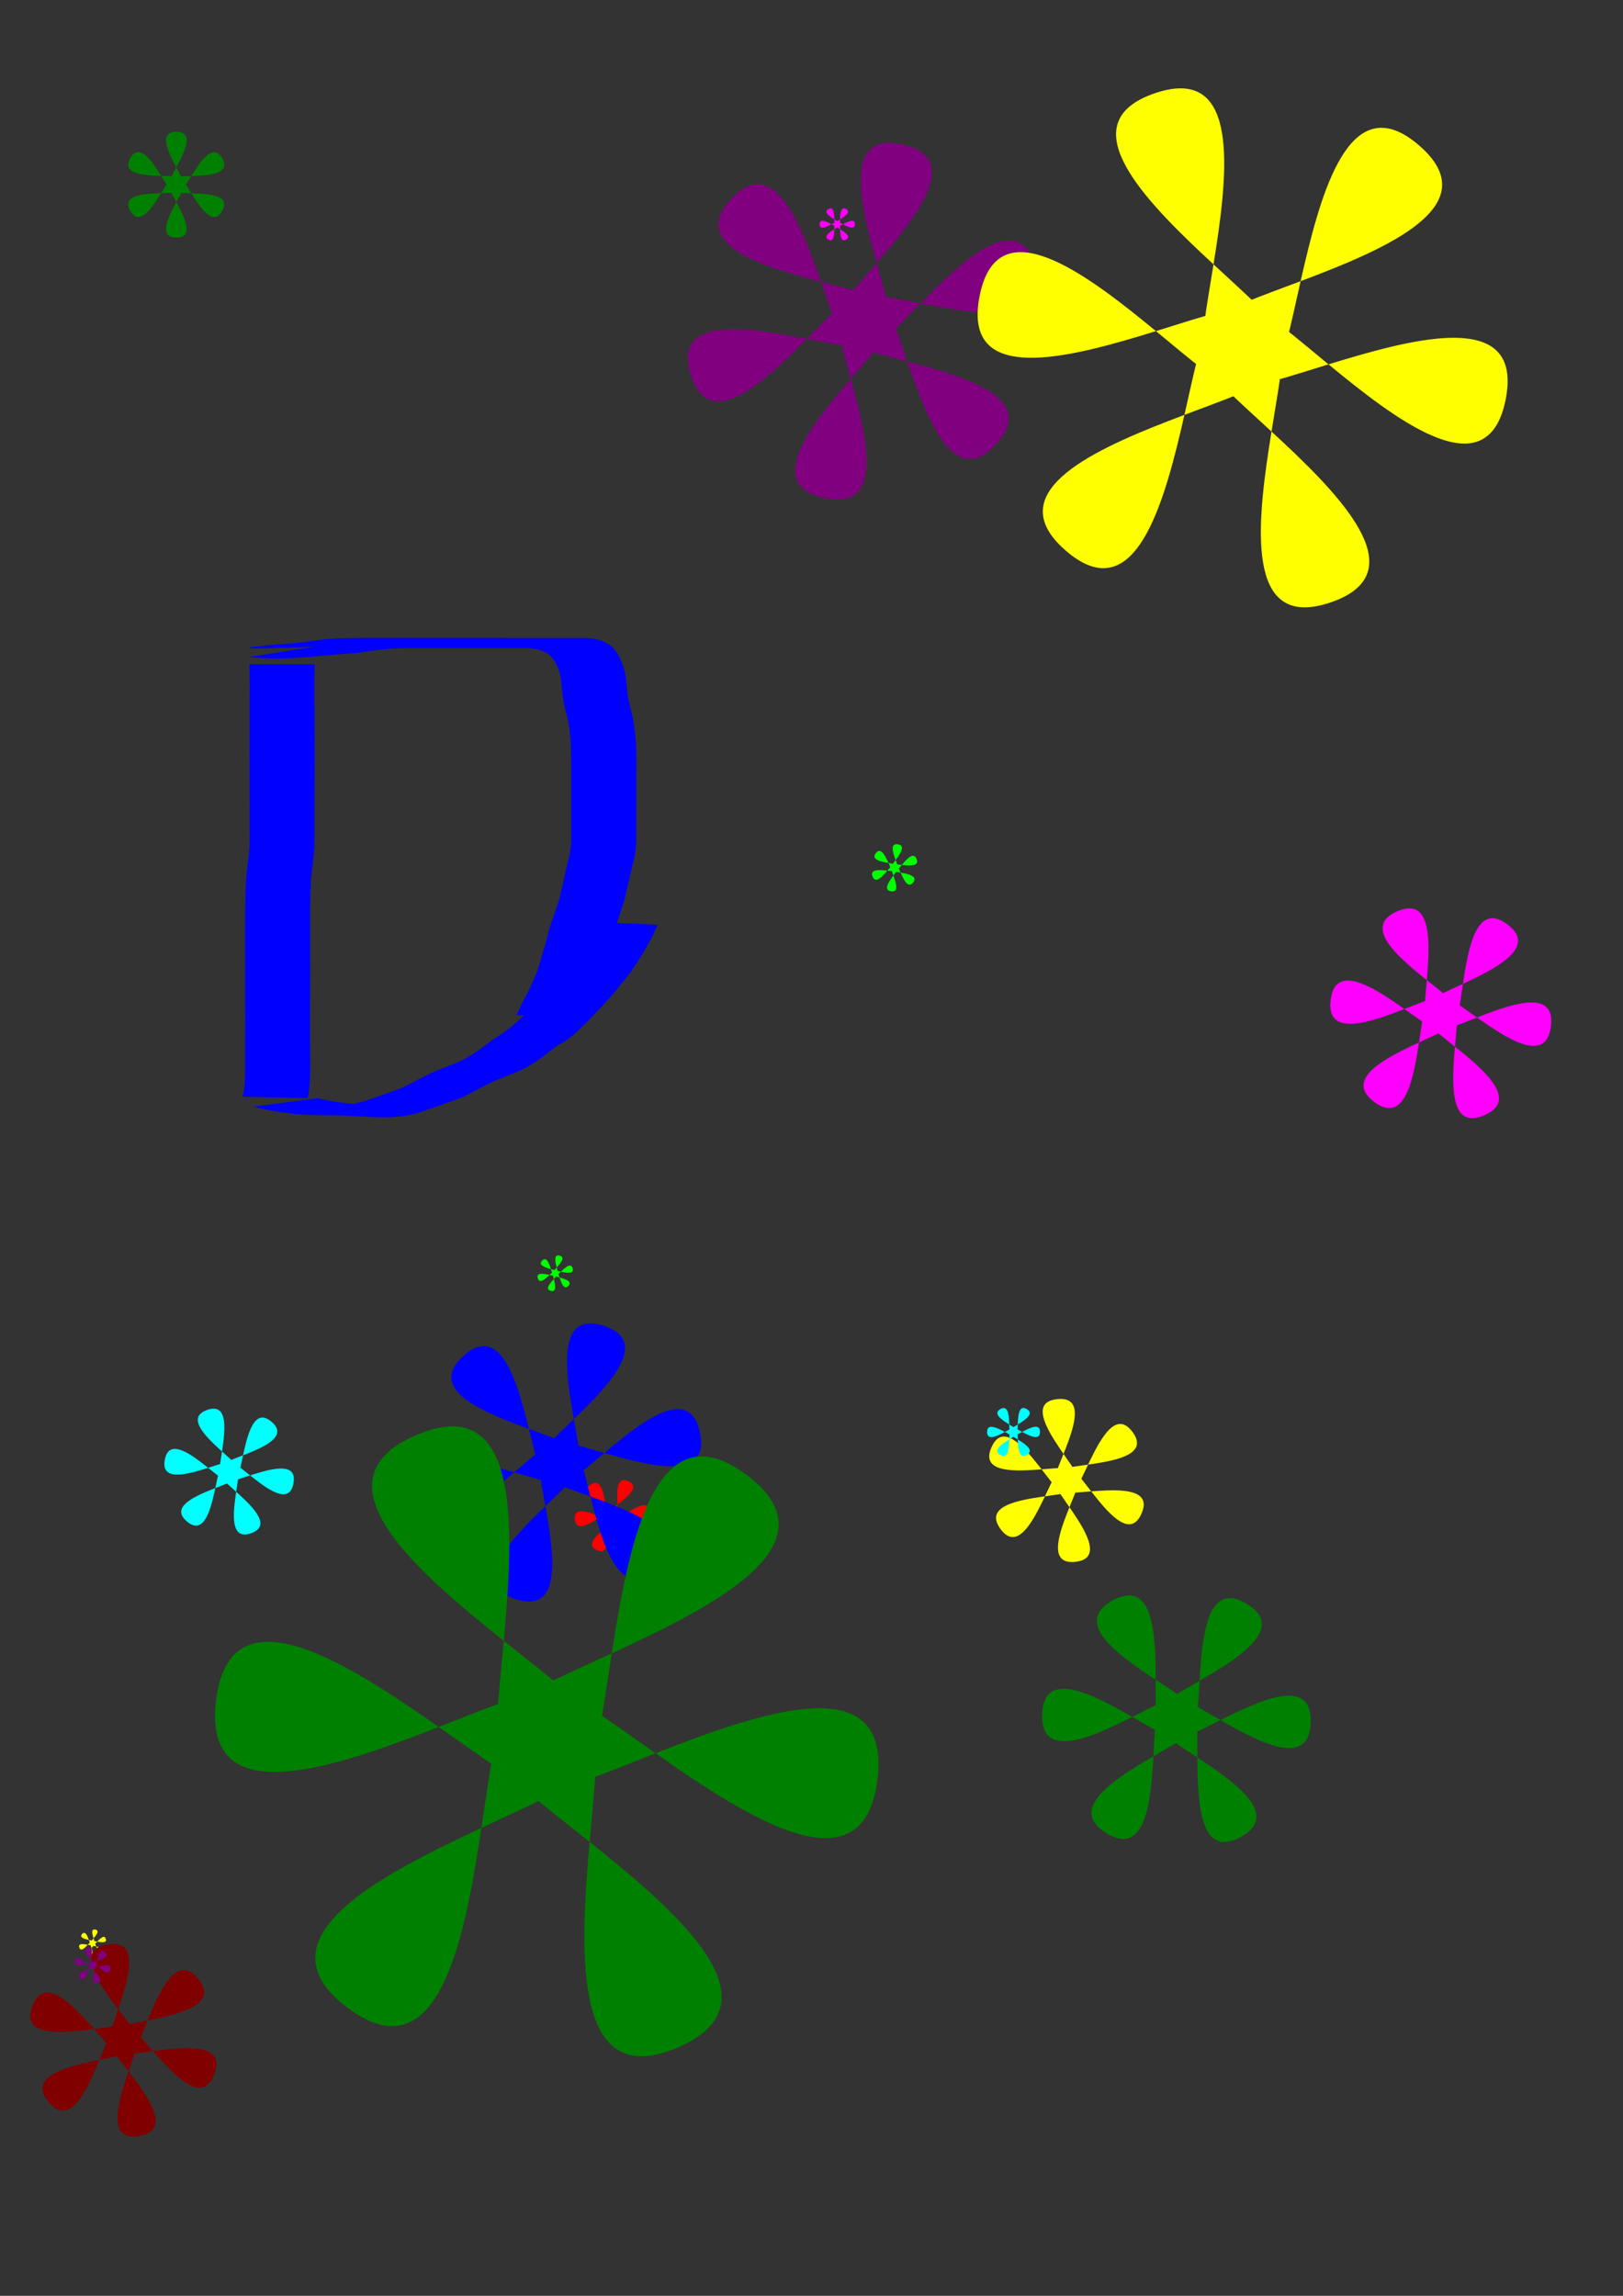 <?xml version="1.0" encoding="UTF-8" standalone="no"?>
<!-- Created with Inkscape (http://www.inkscape.org/) -->

<svg
   xmlns:dc="http://purl.org/dc/elements/1.1/"
   xmlns:cc="http://creativecommons.org/ns#"
   xmlns:rdf="http://www.w3.org/1999/02/22-rdf-syntax-ns#"
   xmlns:svg="http://www.w3.org/2000/svg"
   xmlns="http://www.w3.org/2000/svg"
   xmlns:sodipodi="http://sodipodi.sourceforge.net/DTD/sodipodi-0.dtd"
   xmlns:inkscape="http://www.inkscape.org/namespaces/inkscape"
   width="744.094"
   height="1052.362"
   id="svg4391"
   version="1.1"
   inkscape:version="0.48.4 r9939"
   sodipodi:docname="New document 8">
  <rect width="100%" height="100%" fill="#333333" stroke="none"/>
  <defs
     id="defs4393" />
  <sodipodi:namedview
     id="base"
     pagecolor="#ffffff"
     bordercolor="#666666"
     borderopacity="1.0"
     inkscape:pageopacity="0.0"
     inkscape:pageshadow="2"
     inkscape:zoom="0.49497475"
     inkscape:cx="280.22812"
     inkscape:cy="624.60472"
     inkscape:document-units="px"
     inkscape:current-layer="layer1"
     showgrid="false"
     inkscape:window-width="1366"
     inkscape:window-height="701"
     inkscape:window-x="-5"
     inkscape:window-y="-5"
     inkscape:window-maximized="1" />
  <g
     inkscape:label="Layer 1"
     inkscape:groupmode="layer"
     id="layer1">
    <path
       style="fill:#0000ff;fill-opacity:1"
       id="path4407"
       d="m 144.287,304.521 c -0.194,5.944 -0.156,11.895 -0.125,17.841 0.015,5.288 0.031,10.575 0.058,15.863 0.043,4.444 0.014,8.888 5.6e-4,13.333 0.012,5.151 -0.018,10.301 -0.061,15.452 0.037,5.909 -0.02,11.818 0.001,17.728 0.101,5.693 -0.919,11.322 -1.436,16.977 -0.505,5.647 -0.508,11.318 -0.569,16.982 0.006,5.264 -0.003,10.528 0.019,15.792 -0.01,5.037 0.032,10.074 0.005,15.111 -0.046,6.139 -0.06,12.278 -0.068,18.418 0.046,5.643 0.041,11.287 0.065,16.93 0.119,5.26 0.06,10.473 -0.584,15.695 -0.193,0.909 -0.387,1.817 -0.58,2.726 0,0 -29.78,-0.66 -29.78,-0.66 l 0,0 c 0.194,-0.813 0.388,-1.625 0.582,-2.438 0.649,-5.098 0.645,-10.188 0.566,-15.323 0.025,-5.643 0.019,-11.287 0.065,-16.93 -0.008,-6.139 -0.021,-12.278 -0.069,-18.417 -0.029,-5.036 0.009,-10.073 -0.011,-15.109 0.012,-5.273 -0.018,-10.546 0.043,-15.819 0.032,-5.745 0.123,-11.501 0.536,-17.232 0.519,-5.567 1.576,-11.101 1.492,-16.703 0.021,-5.909 -0.035,-11.818 0.001,-17.728 -0.043,-5.151 -0.073,-10.301 -0.061,-15.452 -0.013,-4.444 -0.042,-8.888 5.5e-4,-13.333 0.027,-5.288 0.043,-10.575 0.058,-15.863 0.032,-5.947 0.069,-11.897 -0.125,-17.841 0,0 29.974,0 29.974,0 z"
       inkscape:connector-curvature="0" />
    <path
       style="fill:#0000ff;fill-opacity:1"
       id="path4409"
       d="m 143.992,296.448 c -52.5,2.077 -22.239,-0.708 -10.066,-1.546 5.516,-0.495 10.966,-1.485 16.479,-2.011 5.005,-0.412 10.028,-0.45 15.047,-0.484 14.765,-0.052 29.53,-0.005 44.295,0.001 4.255,0.001 8.509,7.1e-4 12.764,4.9e-4 2.024,0.001 4.047,-0.002 6.071,-2.3e-4 0.745,6.3e-4 2.98,0.003 2.235,0.004 -10.117,0.002 -37.729,0.001 -24.78,0.001 4.959,0.005 9.918,-0.001 14.877,0.003 5.072,-0.003 10.143,0.001 15.215,-8e-4 10.628,-4.7e-4 21.255,-0.002 31.883,-0.001 4.71,1.2e-4 8.403,1.062 12.299,3.728 3.846,4.032 5.643,8.879 6.645,14.243 0.418,5.109 0.827,10.029 2.245,14.968 1.324,4.915 1.971,9.958 2.33,15.023 0.273,4.507 0.2,9.022 0.199,13.534 -0.027,4.87 -0.031,9.74 -0.019,14.61 -0.022,5.105 -0.042,10.21 -0.029,15.315 0.153,4.732 -0.77,9.399 -2.006,13.94 -1.101,4.874 -2.199,9.75 -3.391,14.605 -1.503,5.203 -3.394,10.281 -5.009,15.447 -1.053,4.973 -2.772,9.758 -4.075,14.661 -1.52,5.318 -3.853,10.345 -6.272,15.301 -1.626,2.856 -2.935,5.863 -4.285,8.852 0,0 -29.82,-1.285 -29.82,-1.285 l 0,0 c 1.403,-3.001 2.612,-6.095 4.36,-8.925 2.36,-4.782 4.692,-9.581 6.237,-14.702 1.267,-4.96 3.061,-9.766 4.028,-14.804 1.592,-5.115 3.577,-10.1 5.099,-15.241 1.133,-4.898 2.253,-9.793 3.26,-14.717 1.21,-4.276 2.209,-8.654 2.073,-13.132 0.014,-5.106 -0.005,-10.212 -0.019,-15.318 0.023,-4.869 0.036,-9.739 0.026,-14.608 0.003,-4.444 -0.017,-8.89 -0.22,-13.33 -0.317,-4.866 -0.897,-9.72 -2.265,-14.418 -1.353,-5.015 -1.794,-10.041 -2.244,-15.2 -0.94,-4.552 -2.562,-8.921 -6.517,-11.712 -3.131,-1.487 -6.033,-2.103 -9.503,-2.172 -0.863,-0.017 -3.453,0.002 -2.59,0.002 9.008,3.1e-4 18.017,-9.3e-4 27.025,-0.001 -5.075,-0.002 -10.15,0.002 -15.225,-7.9e-4 -4.945,0.005 -9.89,-0.001 -14.836,0.003 -14.18,7.3e-4 -28.36,0.003 -42.54,0.004 -4.236,-0.002 -8.472,-0.004 -12.708,-0.012 -2.416,-0.004 -4.832,-0.01 -7.248,-0.012 -0.859,-7.9e-4 -3.436,-0.001 -2.577,-0.001 26.2,-0.001 35.982,0.008 24.463,-0.002 -5.01,0.005 -10.022,0.003 -15.027,0.261 -5.571,0.345 -11.084,1.152 -16.591,2.047 -16.329,0.876 -32.283,3.789 -48.851,1.762 0,0 29.558,-4.682 29.558,-4.682 z"
       inkscape:connector-curvature="0" />
    <path
       style="fill:#0000ff;fill-opacity:1"
       id="path4411"
       d="m 145.847,503.412 c 6.225,1.575 12.591,2.364 18.981,2.841 5.43,0.349 10.874,0.347 16.313,0.348 13.889,-0.007 -21.023,0.011 -24.256,-0.003 -0.831,-0.004 1.664,-0.023 2.491,-0.105 2.67,-0.264 5.244,-1.097 7.808,-1.833 5.153,-1.624 10.242,-3.461 15.302,-5.356 4.547,-1.668 8.638,-4.302 12.994,-6.381 5.304,-2.736 11.049,-4.388 16.422,-6.956 5.112,-2.674 9.723,-6.093 14.271,-9.607 5.023,-3.065 9.569,-6.553 13.776,-10.661 5.579,-5.398 10.881,-11.042 15.706,-17.124 5.517,-6.538 10.073,-13.691 14.33,-21.09 0.766,-1.616 1.532,-3.232 2.299,-4.848 0,0 29.209,1.259 29.209,1.259 l 0,0 c -0.756,1.695 -1.512,3.39 -2.268,5.085 -4.135,7.552 -8.407,14.985 -14.034,21.548 -4.763,6.248 -10.221,11.87 -15.696,17.494 -4.169,4.269 -8.3,8.413 -13.735,11.082 -4.719,3.457 -9.114,7.325 -14.303,10.11 -5.279,2.914 -11.026,4.425 -16.406,7.104 -4.472,1.928 -8.559,4.541 -12.954,6.619 -5.144,1.82 -10.236,3.783 -15.424,5.473 -2.541,0.872 -5.192,1.844 -7.81,2.457 -12.079,2.825 -24.809,0.179 -37.178,0.385 -5.41,-0.043 -10.827,-0.109 -16.219,-0.615 -6.515,-0.663 -12.992,-1.686 -19.331,-3.365 0,0 29.711,-3.862 29.711,-3.862 z"
       inkscape:connector-curvature="0" />
    <path
       sodipodi:type="star"
       style="fill:#ffff00;fill-opacity:1"
       id="path4415"
       sodipodi:sides="6"
       sodipodi:cx="42.426407"
       sodipodi:cy="890.73779"
       sodipodi:r1="6.3887653"
       sodipodi:r2="0.22587699"
       sodipodi:arg1="2.8198421"
       sodipodi:arg2="3.3434409"
       inkscape:flatsided="false"
       inkscape:rounded="-0.65"
       inkscape:randomized="-0.003"
       d="m 36.348,892.741 c 1.277,3.822 6.66,-6.011 5.87,-2.068 -0.79,3.943 -1.895,-7.174 -4.575,-4.165 -2.68,3.009 8.559,2.754 4.731,4.012 -3.828,1.257 5.284,-5.216 1.335,-6.033 -3.948,-0.817 1.895,8.726 -1.121,6.062 -3.017,-2.664 7.179,1.967 5.903,-1.846 -1.276,-3.813 -6.676,6.006 -5.86,2.06 0.816,-3.946 1.9,7.231 4.577,4.221 2.677,-3.01 -8.532,-2.791 -4.708,-4.05 3.824,-1.258 -5.301,5.243 -1.36,6.068 3.941,0.824 -1.896,-8.759 1.123,-6.098 3.018,2.661 -7.191,-1.986 -5.914,1.836 z"
       inkscape:transform-center-x="-0.0028327562"
       inkscape:transform-center-y="0.021223947" />
    <path
       sodipodi:type="star"
       style="fill:#800000;fill-opacity:1"
       id="path4421"
       sodipodi:sides="6"
       sodipodi:cx="56.568542"
       sodipodi:cy="935.18451"
       sodipodi:r1="44.492604"
       sodipodi:r2="0.29450759"
       sodipodi:arg1="-0.68892439"
       sodipodi:arg2="-0.16532561"
       inkscape:flatsided="false"
       inkscape:rounded="-0.65"
       inkscape:randomized="-0.003"
       d="m 90.849,907.003 c -18.321,-22.111 -29.177,56.449 -33.871,28.094 -4.694,-28.355 31.132,42.557 41.296,15.617 10.164,-26.94 -63.73,2.982 -41.509,-15.265 22.221,-18.247 -21.274,48.476 7.075,43.654 28.349,-4.823 -34.42,-53.741 -7.423,-43.773 26.997,9.968 -52.476,5.998 -34.167,28.155 18.309,22.157 29.349,-56.542 34.152,-28.208 4.803,28.334 -31.434,-42.671 -41.577,-15.77 -10.143,26.902 63.885,-2.808 41.629,15.41 -22.255,18.218 21.122,-48.343 -7.21,-43.654 -28.331,4.689 34.406,53.756 7.452,43.752 -26.954,-10.003 52.473,-5.901 34.152,-28.011 z"
       inkscape:transform-center-x="0.0022263592"
       inkscape:transform-center-y="0.013390249" />
    <path
       sodipodi:type="star"
       style="fill:#800080;fill-opacity:1"
       id="path4423"
       sodipodi:sides="6"
       sodipodi:cx="42.426407"
       sodipodi:cy="900.8393"
       sodipodi:r1="8.3299313"
       sodipodi:r2="0.083299313"
       sodipodi:arg1="0.24497866"
       sodipodi:arg2="0.76857744"
       inkscape:flatsided="false"
       inkscape:rounded="-0.65"
       inkscape:randomized="-0.003"
       d="m 50.532,902.884 c 1.322,-5.208 -11.794,1.871 -8.062,-1.983 3.732,-3.854 -2.899,9.466 2.249,7.967 5.148,-1.499 -7.529,-9.213 -2.315,-7.928 5.215,1.284 -9.653,2.145 -5.772,5.864 3.881,3.719 4.236,-11.084 5.712,-5.927 1.476,5.157 -6.742,-7.244 -8.018,-2.035 -1.276,5.208 11.746,-1.954 8.029,1.924 -3.717,3.878 2.933,-9.423 -2.225,-7.936 -5.158,1.488 7.516,9.268 2.315,7.953 -5.201,-1.315 9.648,-2.231 5.781,-5.951 -3.867,-3.72 -4.257,11.162 -5.724,5.991 -1.466,-5.17 6.706,7.27 8.028,2.062 z"
       inkscape:transform-center-x="-0.0058520199"
       inkscape:transform-center-y="0.010124085" />
    <path
       sodipodi:type="star"
       style="fill:#800080;fill-opacity:1"
       id="path4425"
       sodipodi:sides="6"
       sodipodi:cx="395.9798"
       sodipodi:cy="147.2655"
       sodipodi:r1="82.832509"
       sodipodi:r2="0.82832509"
       sodipodi:arg1="1.7921108"
       sodipodi:arg2="2.3157095"
       inkscape:flatsided="false"
       inkscape:rounded="-0.65"
       inkscape:randomized="-0.003"
       d="m 377.85,228.324 c 52.075,11.629 -21.615,-116.823 17.453,-80.487 39.068,36.336 -94.441,-27.03 -78.648,23.917 15.793,50.947 90.268,-76.718 78.75,-24.615 -11.517,52.104 -23.882,-95.171 -60.208,-55.976 -36.327,39.195 111.384,39.778 60.329,55.506 -51.055,15.728 70.492,-68.481 18.44,-80.401 -52.052,-11.92 21.939,116.295 -17.427,80.176 -39.367,-36.119 94.71,27.085 78.667,-23.877 -16.043,-50.962 -89.972,76.881 -78.245,24.848 11.727,-52.033 23.691,95.569 59.703,56.24 36.012,-39.33 -111.159,-39.709 -60.321,-55.813 50.838,-16.105 -70.568,68.854 -18.493,80.483 z"
       inkscape:transform-center-x="0.03125771"
       inkscape:transform-center-y="0.011851788" />
    <path
       sodipodi:type="star"
       style="fill:#ffff00;fill-opacity:1"
       id="path4427"
       sodipodi:sides="6"
       sodipodi:cx="488.91383"
       sodipodi:cy="678.60574"
       sodipodi:r1="37.579847"
       sodipodi:r2="0.37579847"
       sodipodi:arg1="-0.63274884"
       sodipodi:arg2="-0.10915006"
       inkscape:flatsided="false"
       inkscape:rounded="-0.65"
       inkscape:randomized="-0.003"
       d="m 519.213,656.378 c -14.408,-19.475 -27.225,46.275 -29.83,22.202 -2.605,-24.073 24.235,37.374 33.957,15.23 9.721,-22.143 -53.618,-0.532 -34.109,-14.864 19.509,-14.333 -20.248,39.681 3.836,36.965 24.084,-2.715 -26.546,-46.741 -4.381,-36.963 22.165,9.779 -44.308,2.356 -29.985,21.923 14.323,19.567 27.272,-46.261 29.806,-22.21 2.534,24.051 -24.116,-37.399 -33.933,-15.267 -9.817,22.132 53.653,0.397 34.187,14.803 -19.466,14.406 20.066,-39.394 -4.049,-36.861 -24.115,2.532 26.583,46.697 4.381,36.982 -22.203,-9.715 44.529,-2.466 30.121,-21.941 z"
       inkscape:transform-center-x="-0.033868332"
       inkscape:transform-center-y="0.024302881" />
    <path
       sodipodi:type="star"
       style="fill:#00ffff;fill-opacity:1"
       id="path4429"
       sodipodi:sides="6"
       sodipodi:cx="464.67017"
       sodipodi:cy="656.38239"
       sodipodi:r1="12.121831"
       sodipodi:r2="0.12121831"
       sodipodi:arg1="3.1415927"
       sodipodi:arg2="3.6651914"
       inkscape:flatsided="false"
       inkscape:rounded="-0.65"
       inkscape:randomized="-0.003"
       d="m 452.561,656.392 c -0.024,7.815 15.933,-6.869 12.037,-0.089 -3.896,6.781 0.802,-14.309 -5.959,-10.402 -6.761,3.908 13.827,10.348 6.013,10.352 -7.813,0.003 12.836,-6.435 6.074,-10.362 -6.762,-3.927 -2.115,17.218 -5.987,10.44 -3.872,-6.778 12.033,7.828 12.059,0.026 0.025,-7.802 -15.958,6.834 -12.059,0.063 3.899,-6.771 -0.775,14.36 5.987,10.467 6.761,-3.893 -13.88,-10.364 -6.074,-10.383 7.805,-0.019 -12.789,6.499 -6.014,10.394 6.775,3.895 2.068,-17.198 5.959,-10.433 3.892,6.765 -12.013,-7.888 -12.037,-0.073 z"
       inkscape:transform-center-x="-0.0092354414"
       inkscape:transform-center-y="0.0091255704" />
    <path
       sodipodi:type="star"
       style="fill:#00ffff;fill-opacity:1"
       id="path4431"
       sodipodi:sides="6"
       sodipodi:cx="105.05586"
       sodipodi:cy="674.56513"
       sodipodi:r1="30.033994"
       sodipodi:r2="0.30033994"
       sodipodi:arg1="1.2277724"
       sodipodi:arg2="1.7513712"
       inkscape:flatsided="false"
       inkscape:rounded="-0.65"
       inkscape:randomized="-0.003"
       d="m 115.124,702.804 c 18.251,-6.431 -29.123,-31.285 -10.052,-27.855 19.072,3.43 -34.152,9.991 -19.381,22.46 14.771,12.469 12.55,-40.874 19.084,-22.657 6.535,18.217 -25.671,-24.624 -29.217,-5.627 -3.546,18.997 41.901,-9.366 29.329,5.33 -12.572,14.696 8.34,-34.609 -9.936,-28.155 -18.276,6.455 29.263,31.531 10.245,27.967 -19.018,-3.564 34.024,-9.971 19.307,-22.543 -14.717,-12.572 -12.631,40.849 -19.18,22.663 -6.549,-18.186 25.708,24.602 29.214,5.558 3.506,-19.044 -41.844,9.537 -29.326,-5.241 12.518,-14.778 -8.338,34.531 9.914,28.1 z"
       inkscape:transform-center-x="0.010169324"
       inkscape:transform-center-y="-0.015418363" />
    <path
       sodipodi:type="star"
       style="fill:#ff0000;fill-opacity:1"
       id="path4433"
       sodipodi:sides="6"
       sodipodi:cx="280.82242"
       sodipodi:cy="694.76819"
       sodipodi:r1="17.379321"
       sodipodi:r2="0.10101525"
       sodipodi:arg1="-2.1910458"
       sodipodi:arg2="-1.6674471"
       inkscape:flatsided="false"
       inkscape:rounded="-0.65"
       inkscape:randomized="-0.003"
       d="m 270.708,680.603 c -9.16,6.538 21.314,13.031 10.114,14.09 -11.2,1.059 17.48,-11.153 7.241,-15.756 -10.239,-4.603 -0.638,24.953 -7.137,15.781 -6.498,-9.172 18.377,9.616 17.24,-1.582 -1.137,-11.197 -21.981,11.899 -17.293,1.676 4.688,-10.223 0.904,20.701 10.021,14.135 9.117,-6.566 -21.246,-13.028 -10.067,-14.124 11.179,-1.096 -17.435,11.08 -7.214,15.776 10.222,4.695 0.54,-24.887 7.074,-15.752 6.534,9.135 -18.241,-9.614 -17.136,1.582 1.105,11.196 21.795,-11.985 17.182,-1.733 -4.612,10.252 -0.867,-20.63 -10.027,-14.093 z"
       inkscape:transform-center-x="0.020368019"
       inkscape:transform-center-y="0.0083730846" />
    <path
       sodipodi:type="star"
       style="fill:#0000ff;fill-opacity:1"
       id="path4435"
       sodipodi:sides="6"
       sodipodi:cx="256.57874"
       sodipodi:cy="670.52454"
       sodipodi:r1="65.807389"
       sodipodi:r2="0.20303816"
       sodipodi:arg1="1.8828384"
       sodipodi:arg2="2.4064371"
       inkscape:flatsided="false"
       inkscape:rounded="-0.65"
       inkscape:randomized="-0.003"
       d="m 236.293,733.001 c 40.489,13.272 -8.402,-93.912 20.182,-62.234 28.584,31.677 -73.078,-28.225 -64.285,13.49 8.792,41.715 77.062,-54.538 64.059,-13.945 -13.003,40.593 -12.139,-77.403 -43.822,-48.762 -31.684,28.641 85.705,40.027 43.997,48.906 -41.708,8.878 61.053,-49.394 20.463,-62.69 -40.59,-13.296 8.406,94.119 -20.258,62.456 -28.664,-31.663 73.125,28.21 64.271,-13.565 -8.855,-41.775 -77.459,54.455 -64.261,13.838 13.198,-40.617 12.521,77.311 44.116,48.721 31.595,-28.59 -85.718,-39.681 -44.073,-48.684 41.645,-9.003 -60.876,49.197 -20.387,62.468 z"
       inkscape:transform-center-x="-0.0091065519"
       inkscape:transform-center-y="0.028959449" />
    <path
       sodipodi:type="star"
       style="fill:#00ff00;fill-opacity:1"
       id="path4437"
       sodipodi:sides="6"
       sodipodi:cx="254.55844"
       sodipodi:cy="583.6514"
       sodipodi:r1="8.3299313"
       sodipodi:r2="0.083299313"
       sodipodi:arg1="1.815775"
       sodipodi:arg2="2.3393738"
       inkscape:flatsided="false"
       inkscape:rounded="-0.65"
       inkscape:randomized="-0.003"
       d="m 252.545,591.725 c 5.21,1.321 -1.871,-11.756 1.978,-8.017 3.849,3.739 -9.449,-2.916 -7.964,2.237 1.486,5.154 9.232,-7.506 7.936,-2.29 -1.296,5.216 -2.216,-9.671 -5.947,-5.807 -3.731,3.864 11.165,4.261 6.007,5.726 -5.158,1.465 7.213,-6.709 2.004,-8.004 -5.209,-1.295 1.935,11.724 -1.938,8.004 -3.873,-3.72 9.409,2.958 7.927,-2.193 -1.483,-5.151 -9.187,7.487 -7.896,2.269 1.291,-5.218 2.173,9.668 5.91,5.807 3.736,-3.862 -11.134,-4.229 -5.973,-5.704 5.161,-1.475 -7.254,6.652 -2.044,7.973 z"
       inkscape:transform-center-x="0.0019646328"
       inkscape:transform-center-y="-0.0028480461" />
    <path
       sodipodi:type="star"
       style="fill:#00ff00;fill-opacity:1"
       id="path4443"
       sodipodi:sides="6"
       sodipodi:cx="410.12193"
       sodipodi:cy="397.78333"
       sodipodi:r1="10.879676"
       sodipodi:r2="0.10879676"
       sodipodi:arg1="-0.38050638"
       sodipodi:arg2="0.1430924"
       inkscape:flatsided="false"
       inkscape:rounded="-0.65"
       inkscape:randomized="-0.003"
       d="m 420.223,393.748 c -2.573,-6.521 -11.009,11.03 -9.999,4.083 1.01,-6.947 4.067,12.189 8.428,6.701 4.361,-5.488 -14.969,-4.065 -8.463,-6.672 6.505,-2.606 -8.59,9.693 -1.649,10.72 6.941,1.028 -3.994,-15.074 1.506,-10.724 5.5,4.349 -12.614,-2.543 -10.001,3.951 2.613,6.495 10.953,-10.977 9.985,-4.033 -0.969,6.944 -4.146,-12.217 -8.482,-6.715 -4.336,5.501 15.024,4.024 8.514,6.605 -6.509,2.581 8.516,-9.626 1.585,-10.637 -6.931,-1.011 4.087,14.995 -1.439,10.671 -5.526,-4.323 12.588,2.571 10.015,-3.95 z"
       inkscape:transform-center-x="-0.0079528408"
       inkscape:transform-center-y="0.020565703" />
    <path
       sodipodi:type="star"
       style="fill:#ffff00;fill-opacity:1"
       id="path4445"
       sodipodi:sides="6"
       sodipodi:cx="569.72604"
       sodipodi:cy="159.38733"
       sodipodi:r1="123.15578"
       sodipodi:r2="1.2315578"
       sodipodi:arg1="-0.85505274"
       sodipodi:arg2="-0.33145396"
       inkscape:flatsided="false"
       inkscape:rounded="-0.65"
       inkscape:randomized="-0.003"
       d="m 650.582,66.638 c -60.072,-51.913 -53.536,167.091 -79.578,92.058 -26.041,-75.033 103.96,102.288 119.299,24.381 15.339,-77.907 -171.703,36.612 -119.563,-23.139 52.14,-59.751 -35.826,141.865 39.346,116.181 75.172,-25.684 -118.59,-130.424 -40.697,-115.202 77.893,15.221 -140.696,39.704 -80.731,91.523 59.965,51.818 53.981,-167.68 79.645,-92.461 C 593.968,235.198 464.232,57.949 449.088,135.835 433.944,213.721 620.501,98.832 568.541,158.741 516.581,218.651 604.294,16.979 529.304,42.793 454.314,68.606 647.822,173.469 569.851,158.179 491.879,142.888 710.654,118.552 650.582,66.638 z"
       inkscape:transform-center-x="0.020155962"
       inkscape:transform-center-y="0.057972784" />
    <path
       sodipodi:type="star"
       style="fill:#ff00ff;fill-opacity:1"
       id="path4447"
       sodipodi:sides="6"
       sodipodi:cx="383.85797"
       sodipodi:cy="102.81879"
       sodipodi:r1="8.0812204"
       sodipodi:r2="0.080812204"
       sodipodi:arg1="3.1415927"
       sodipodi:arg2="3.6651914"
       inkscape:flatsided="false"
       inkscape:rounded="-0.65"
       inkscape:randomized="-0.003"
       d="m 375.789,102.804 c 0.002,5.215 10.596,-4.56 7.999,-0.044 -2.597,4.516 0.508,-9.557 -3.994,-6.946 -4.502,2.611 9.287,6.934 4.081,6.917 -5.206,-0.017 8.53,-4.326 4.012,-6.928 -4.518,-2.602 -1.387,11.489 -3.976,6.979 -2.589,-4.51 8.006,5.222 8.031,0.018 0.025,-5.204 -10.645,4.539 -8.031,0.036 2.614,-4.503 -0.541,9.578 3.976,6.989 4.518,-2.589 -9.213,-6.932 -4.012,-6.943 5.201,-0.011 -8.591,4.337 -4.081,6.954 4.509,2.617 1.386,-11.472 3.994,-6.973 2.608,4.499 -8.001,-5.273 -7.999,-0.059 z"
       inkscape:transform-center-x="-0.0072327624"
       inkscape:transform-center-y="0.003116719" />
    <path
       sodipodi:type="star"
       style="fill:#ff00ff;fill-opacity:1"
       id="path4449"
       sodipodi:sides="6"
       sodipodi:cx="660.63976"
       sodipodi:cy="464.4534"
       sodipodi:r1="50.869982"
       sodipodi:r2="0.50869982"
       sodipodi:arg1="-3.0221637"
       sodipodi:arg2="-2.498565"
       inkscape:flatsided="false"
       inkscape:rounded="-0.65"
       inkscape:randomized="-0.003"
       d="m 610.065,458.387 c -3.916,32.524 69.877,-20.564 50.309,5.793 -19.568,26.357 10.277,-59.44 -19.8,-46.451 -30.077,12.989 52.6,50.078 20.007,46.181 -32.593,-3.897 56.727,-20.614 30.482,-40.206 -26.245,-19.592 -16.843,70.541 -29.819,40.457 -12.976,-30.084 45.769,38.871 49.803,6.293 4.034,-32.578 -69.681,20.589 -50.12,-5.7 19.561,-26.289 -10.466,59.418 19.594,46.463 30.06,-12.956 -52.506,-50.096 -20.007,-46.155 32.499,3.941 -56.711,20.431 -30.465,40.05 26.245,19.618 17.195,-70.582 29.976,-40.348 12.781,30.234 -46.044,-38.9 -49.96,-6.375 z"
       inkscape:transform-center-x="0.079210849"
       inkscape:transform-center-y="0.016103459" />
    <path
       sodipodi:type="star"
       style="fill:#008000;fill-opacity:1"
       id="path4455"
       sodipodi:sides="6"
       sodipodi:cx="80.812204"
       sodipodi:cy="84.636045"
       sodipodi:r1="24.243661"
       sodipodi:r2="0.24243661"
       sodipodi:arg1="-1.5707963"
       sodipodi:arg2="-1.0471976"
       inkscape:flatsided="false"
       inkscape:rounded="-0.65"
       inkscape:randomized="-0.003"
       d="M 80.862,60.421 C 65.227,60.434 94.485,92.225 80.953,84.418 67.42,76.611 109.633,86.12 101.853,72.55 94.073,58.98 80.981,100.305 81.043,84.665 81.105,69.024 94.076,110.265 101.854,96.733 109.632,83.201 67.406,92.644 80.953,84.838 94.5,77.033 65.25,108.884 80.862,108.909 96.473,108.934 67.167,77.006 80.685,84.805 94.203,92.604 51.928,83.148 59.748,96.687 67.568,110.226 80.583,68.947 80.596,84.587 80.608,100.227 67.495,58.939 59.747,72.504 c -7.748,13.565 34.473,4.039 20.939,11.881 -13.534,7.841 15.812,-23.977 0.177,-23.964 z"
       inkscape:transform-center-x="0.015567577"
       inkscape:transform-center-y="0.028830928" />
    <path
       sodipodi:type="star"
       style="fill:#008000;fill-opacity:1"
       id="path4459"
       sodipodi:sides="6"
       sodipodi:cx="539.42146"
       sodipodi:cy="787.70222"
       sodipodi:r1="61.677238"
       sodipodi:r2="0.61677238"
       sodipodi:arg1="2.1224513"
       sodipodi:arg2="2.6460501"
       inkscape:flatsided="false"
       inkscape:rounded="-0.65"
       inkscape:randomized="-0.003"
       d="m 507.238,840.265 c 33.887,20.665 12.524,-87.099 31.571,-52.233 19.047,34.867 -59.972,-41.91 -61.029,-2.161 -1.057,39.749 81.736,-32.58 61.038,1.411 -20.698,33.991 6.297,-72.66 -28.635,-53.677 -34.932,18.983 68.99,54.514 29.249,53.412 -39.741,-1.102 66.145,-31.079 32.227,-51.798 -33.918,-20.718 -12.74,87.128 -31.769,52.204 -19.029,-34.924 59.79,41.88 61.029,2.161 1.238,-39.719 -81.789,32.468 -61.037,-1.42 20.752,-33.887 -6.091,72.844 28.852,53.917 34.944,-18.927 -69.158,-54.71 -29.466,-53.611 39.692,1.098 -65.917,31.129 -32.03,51.794 z"
       inkscape:transform-center-x="0.069922975"
       inkscape:transform-center-y="0.13429116" />
    <path
       sodipodi:type="star"
       style="fill:#008000;fill-opacity:1"
       id="path4461"
       sodipodi:sides="6"
       sodipodi:cx="250.51783"
       sodipodi:cy="797.80374"
       sodipodi:r1="152.60995"
       sodipodi:r2="1.5260995"
       sodipodi:arg1="-3.0221637"
       sodipodi:arg2="-2.498565"
       inkscape:flatsided="false"
       inkscape:rounded="-0.65"
       inkscape:randomized="-0.003"
       d="m 99.053,779.41 c -11.976,97.481 209.14,-61.096 150.18,17.443 -58.96,78.539 31.983,-177.835 -58.448,-139 -90.431,38.836 157.582,150.343 59.883,138.347 -97.699,-11.996 170.26,-61.146 91.668,-120.105 -78.593,-58.959 -52.182,211.559 -90.531,120.889 -38.349,-90.67 138.487,116.318 150.478,18.786 11.99,-97.532 -209.311,61.748 -150.365,-17.035 58.947,-78.784 -31.551,178.489 58.775,139.835 C 401.02,899.918 152.219,787.743 249.93,799.46 347.641,811.178 80.657,861.184 159.241,920.259 237.826,979.334 210.588,707.924 249.296,798.182 288.005,888.44 111.029,681.929 99.053,779.41 z"
       inkscape:transform-center-x="-0.15050361"
       inkscape:transform-center-y="0.38434613" />
  </g>
</svg>
